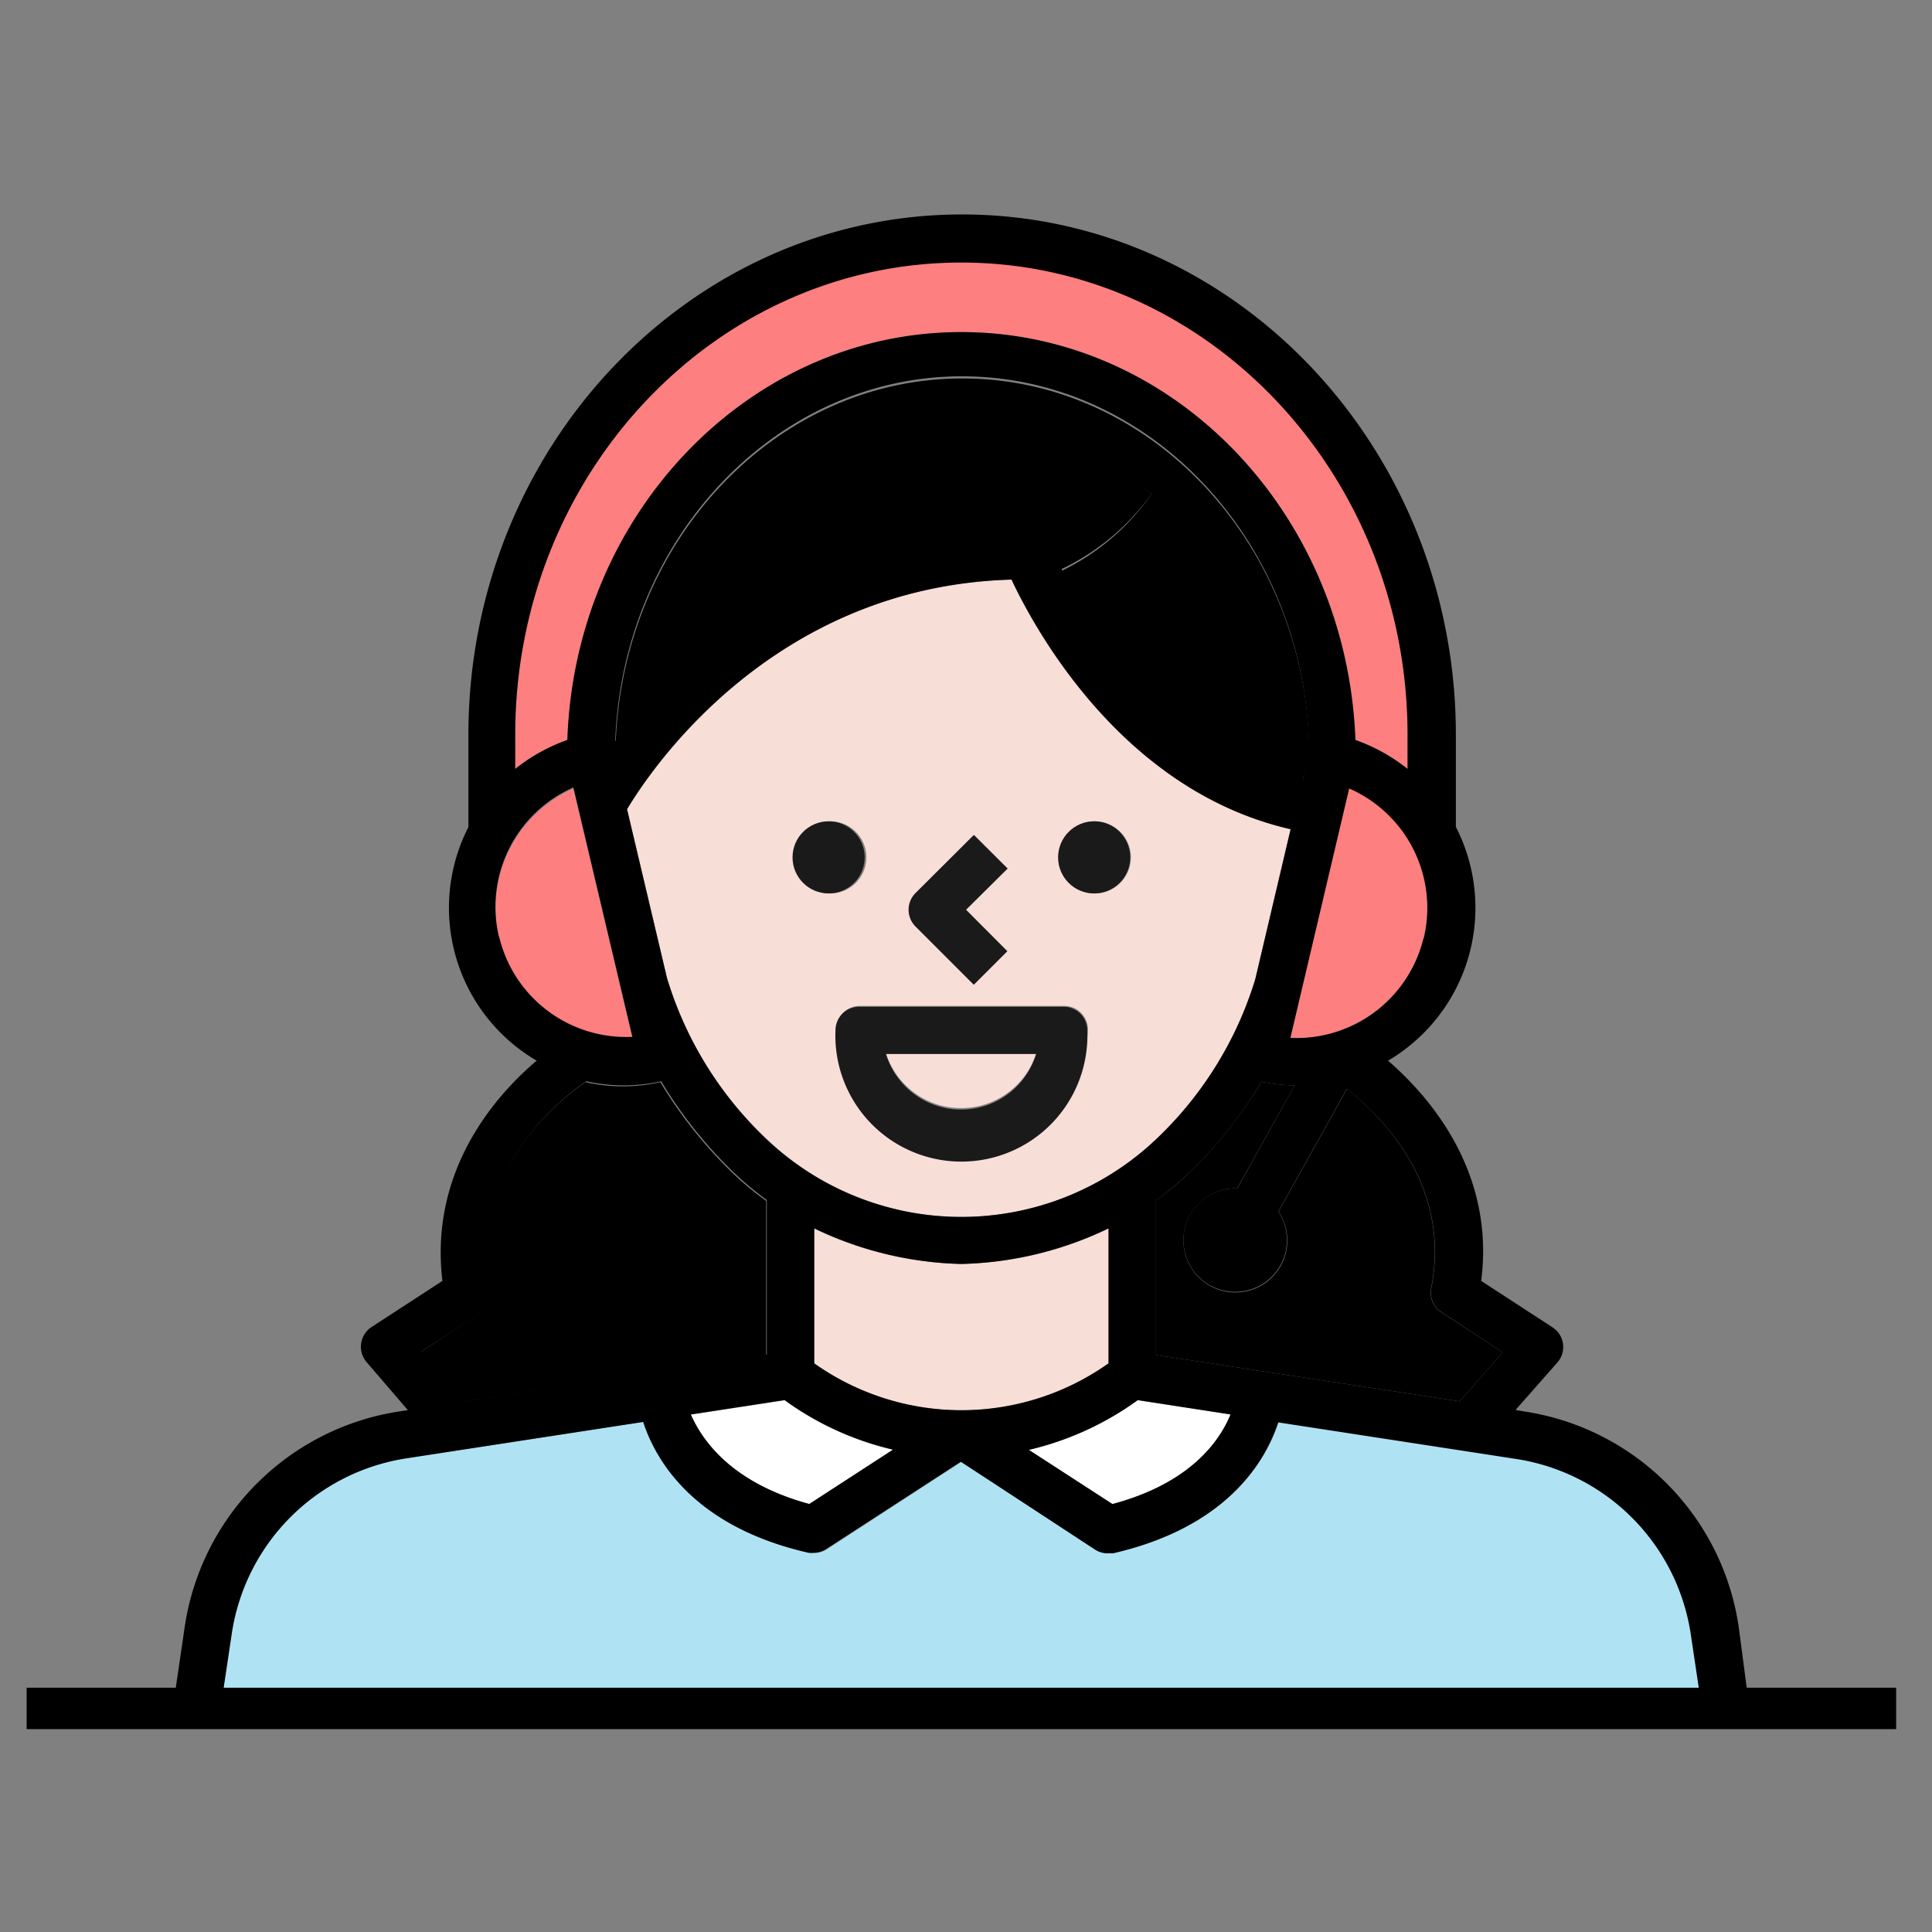 <svg xmlns="http://www.w3.org/2000/svg" viewBox="0 0 90 90"><rect x="0" y="0" width="90" height="90" fill="#808080" stroke="none"/><g data-name="レイヤー 2"><g data-name="business_area"><g data-name="icon_area_03"><path data-name="パス 5379" d="M44.78 51.62a3.66 3.66 0 003.49-2.56h-7a3.67 3.67 0 003.51 2.56z" fill="#f7ded7"/><path data-name="パス 5380" d="M57.34 65.89L53 65.23a14.08 14.08 0 01-5.09 2.31l3.89 2.53c3.71-.98 5.06-2.97 5.54-4.18z" fill="#fff"/><path data-name="パス 5381" d="M35.64 53a13.18 13.18 0 0018.29 0 17.24 17.24 0 004.57-7.44l1.65-7C52.3 36.8 48.23 29.32 47.12 27 36 27.31 30.3 35.87 29.21 37.69l1.86 7.86A17.14 17.14 0 0035.64 53zM51 38.26a1.68 1.68 0 11-1.68 1.68A1.68 1.68 0 0151 38.26zm-1.42 8.6a1.1 1.1 0 011.1 1.1 5.87 5.87 0 01-11.73 0 1.1 1.1 0 011.1-1.1h9.53zm-6.9-5.26l2.71-2.7 1.56 1.56L45 42.38l1.93 1.93-1.56 1.56-2.71-2.71a1.1 1.1 0 010-1.55zm-4-3.34A1.68 1.68 0 1137 39.94a1.68 1.68 0 011.68-1.68z" fill="#f7ded7"/><path data-name="パス 5382" d="M51.64 63.51v-6.28a16.65 16.65 0 01-6.82 1.65h-.07a16.65 16.65 0 01-6.82-1.65v6.28a11.82 11.82 0 0013.71 0z" fill="#f7ded7"/><path data-name="パス 5383" d="M23.25 43.68a6.08 6.08 0 006.21 4.67l-2.75-11.62a6.08 6.08 0 00-3.46 6.95z" fill="#fd7f7f"/><path data-name="パス 5384" d="M44.78 12.2C33.32 12.2 24 22.08 24 34.23v1.59a8.4 8.4 0 012.43-1.35c.4-10.58 8.48-19 18.35-19s18 8.47 18.36 19a8.4 8.4 0 012.43 1.35v-1.59c0-12.15-9.33-22.03-20.79-22.03z" fill="#fd7f7f"/><path data-name="パス 5385" d="M66.32 43.68a6.08 6.08 0 00-3.47-7l-2.74 11.67a6.09 6.09 0 006.21-4.67z" fill="#fd7f7f"/><path data-name="パス 5386" d="M10.77 76.14l-.4 2.73h68.84l-.4-2.73a9.72 9.72 0 00-8.18-8.21l-11.06-1.7c-.55 1.71-2.29 4.85-7.69 6.1a1.15 1.15 0 01-.85-.15l-6.26-4.07-6.26 4.07a1.15 1.15 0 01-.85.15c-5.39-1.24-7.13-4.33-7.66-6.1l-11 1.69a9.74 9.74 0 00-8.23 8.22z" fill="#afe3f4"/><path data-name="パス 5387" d="M49.42 26.61c1.31 2.53 5 8.39 11.23 9.83l.35-1.26c-.06-9.68-7.29-17.55-16.17-17.55-8.7 0-15.81 7.55-16.15 17a23.77 23.77 0 0119.17-9.86c1.6 0 3.5-2.25 4-3l1.8 1.23a10.84 10.84 0 01-4.23 3.61z"/><path data-name="パス 5388" d="M62.75 50.72l-3.19 5.72a2.42 2.42 0 11-3.35-.67 2.35 2.35 0 011.34-.41h.08l2.68-4.8a8 8 0 01-1.54-.17 20.83 20.83 0 01-3.3 4.17 13.2 13.2 0 01-1.63 1.36v7.2L68 65.28 70 63l-2.84-1.86a1.08 1.08 0 01-.49-1.14c.94-4.85-2.34-8-3.92-9.28z"/><path data-name="パス 5389" d="M22.41 61.13L19.57 63l2 2.3 14.12-2.16v-7.2a14.16 14.16 0 01-1.63-1.36 20.83 20.83 0 01-3.3-4.17 7.91 7.91 0 01-3.49 0c-1.22.83-5.48 4.17-4.42 9.64a1.11 1.11 0 01-.44 1.08z"/><path data-name="パス 5390" d="M32.18 65.9c.5 1.21 1.85 3.2 5.52 4.17l3.9-2.54a13.87 13.87 0 01-5.05-2.3z" fill="#fff"/><path data-name="パス 5391" d="M45.36 45.87l1.56-1.56L45 42.38l1.93-1.92-1.57-1.56-2.71 2.7a1.1 1.1 0 000 1.56z" fill="#1a1a1a"/><circle data-name="楕円形 32" cx="38.6" cy="39.94" r="1.68" fill="#1a1a1a"/><circle data-name="楕円形 33" cx="50.97" cy="39.94" r="1.68" fill="#1a1a1a"/><path data-name="パス 5392" d="M38.92 48a5.87 5.87 0 1011.73 0 1.1 1.1 0 00-1.1-1.1H40a1.1 1.1 0 00-1.08 1.1zm9.35 1.1a3.66 3.66 0 01-7 0z" fill="#1a1a1a"/><path data-name="パス 5393" d="M81 75.82a11.89 11.89 0 00-10-10.07l-.4-.07 1.94-2.2a1.09 1.09 0 00-.09-1.55l-.13-.1L69 59.67c.65-5.07-2.39-8.57-4.34-10.26a8.26 8.26 0 003.16-10.89v-4.28c0-13.37-10.31-24.25-23-24.25s-23 10.87-23 24.25v4.29A8.25 8.25 0 0025 49.41c-2 1.69-5 5.19-4.39 10.26l-3.32 2.16a1.1 1.1 0 00-.29 1.52.76.76 0 00.11.14l1.89 2.2-.4.06a11.92 11.92 0 00-10 10.07l-.43 2.93h2.23l.39-2.6a9.72 9.72 0 018.17-8.22l11-1.69c.56 1.72 2.3 4.86 7.69 6.09a1 1 0 00.25 0 1.08 1.08 0 00.6-.18l6.26-4.06L51 72.18a1.08 1.08 0 00.6.18h.25c5.4-1.24 7.13-4.38 7.69-6.1l11.06 1.7a9.72 9.72 0 018.17 8.22l.39 2.61h2.23zM66.32 43.68a6.09 6.09 0 01-6.21 4.67l2.74-11.62a6.08 6.08 0 013.47 7zm-14.48-22c-.54.77-2.43 3-4 3a23.8 23.8 0 00-19.18 9.85c.34-9.41 7.46-17 16.15-17 8.88 0 16.11 7.86 16.17 17.55l-.3 1.25c-6.27-1.43-9.92-7.29-11.23-9.82a11 11 0 004.2-3.51zM47.12 27c1.11 2.36 5.18 9.84 13 11.63l-1.65 7A17.14 17.14 0 0153.93 53a13.18 13.18 0 01-18.29 0 17.14 17.14 0 01-4.57-7.44l-1.86-7.86C30.3 35.87 36 27.31 47.12 27zM24 34.23c0-12.15 9.32-22 20.78-22s20.79 9.88 20.79 22v1.59a8.4 8.4 0 00-2.43-1.35c-.4-10.58-8.48-19-18.36-19s-18 8.47-18.35 19A8.4 8.4 0 0024 35.82zm-.75 9.45a6.08 6.08 0 013.46-7l2.75 11.62a6.08 6.08 0 01-6.21-4.67zm-1.64 21.6l-2-2.31 2.85-1.85A1.12 1.12 0 0022.9 60c-1.07-5.47 3.2-8.81 4.41-9.63a8.06 8.06 0 003.49 0 20.83 20.83 0 003.3 4.17 15 15 0 001.62 1.36v7.2zm16.09 4.78c-3.67-1-5-3-5.52-4.17l4.37-.67a14.06 14.06 0 005.05 2.31zm.23-6.55v-6.29a16.66 16.66 0 006.82 1.66h.06a16.67 16.67 0 006.83-1.66v6.29a11.86 11.86 0 01-13.71 0zm13.89 6.55l-3.89-2.52A14.1 14.1 0 0053 65.22l4.32.67c-.49 1.2-1.83 3.2-5.52 4.18zM68 65.28l-14.15-2.16v-7.2a15 15 0 001.62-1.36 20.48 20.48 0 003.3-4.17 8.07 8.07 0 001.54.17l-2.67 4.8h-.09a2.41 2.41 0 102 1.08l3.19-5.72c1.6 1.28 4.88 4.43 3.94 9.28a1.08 1.08 0 00.48 1.13L70 63z"/><path data-name="長方形 759" d="M1.24 78.62h87.09v1.93H1.24z"/><path data-name="wrap" fill="none" d="M0 0h90v90H0z"/></g></g></g></svg>